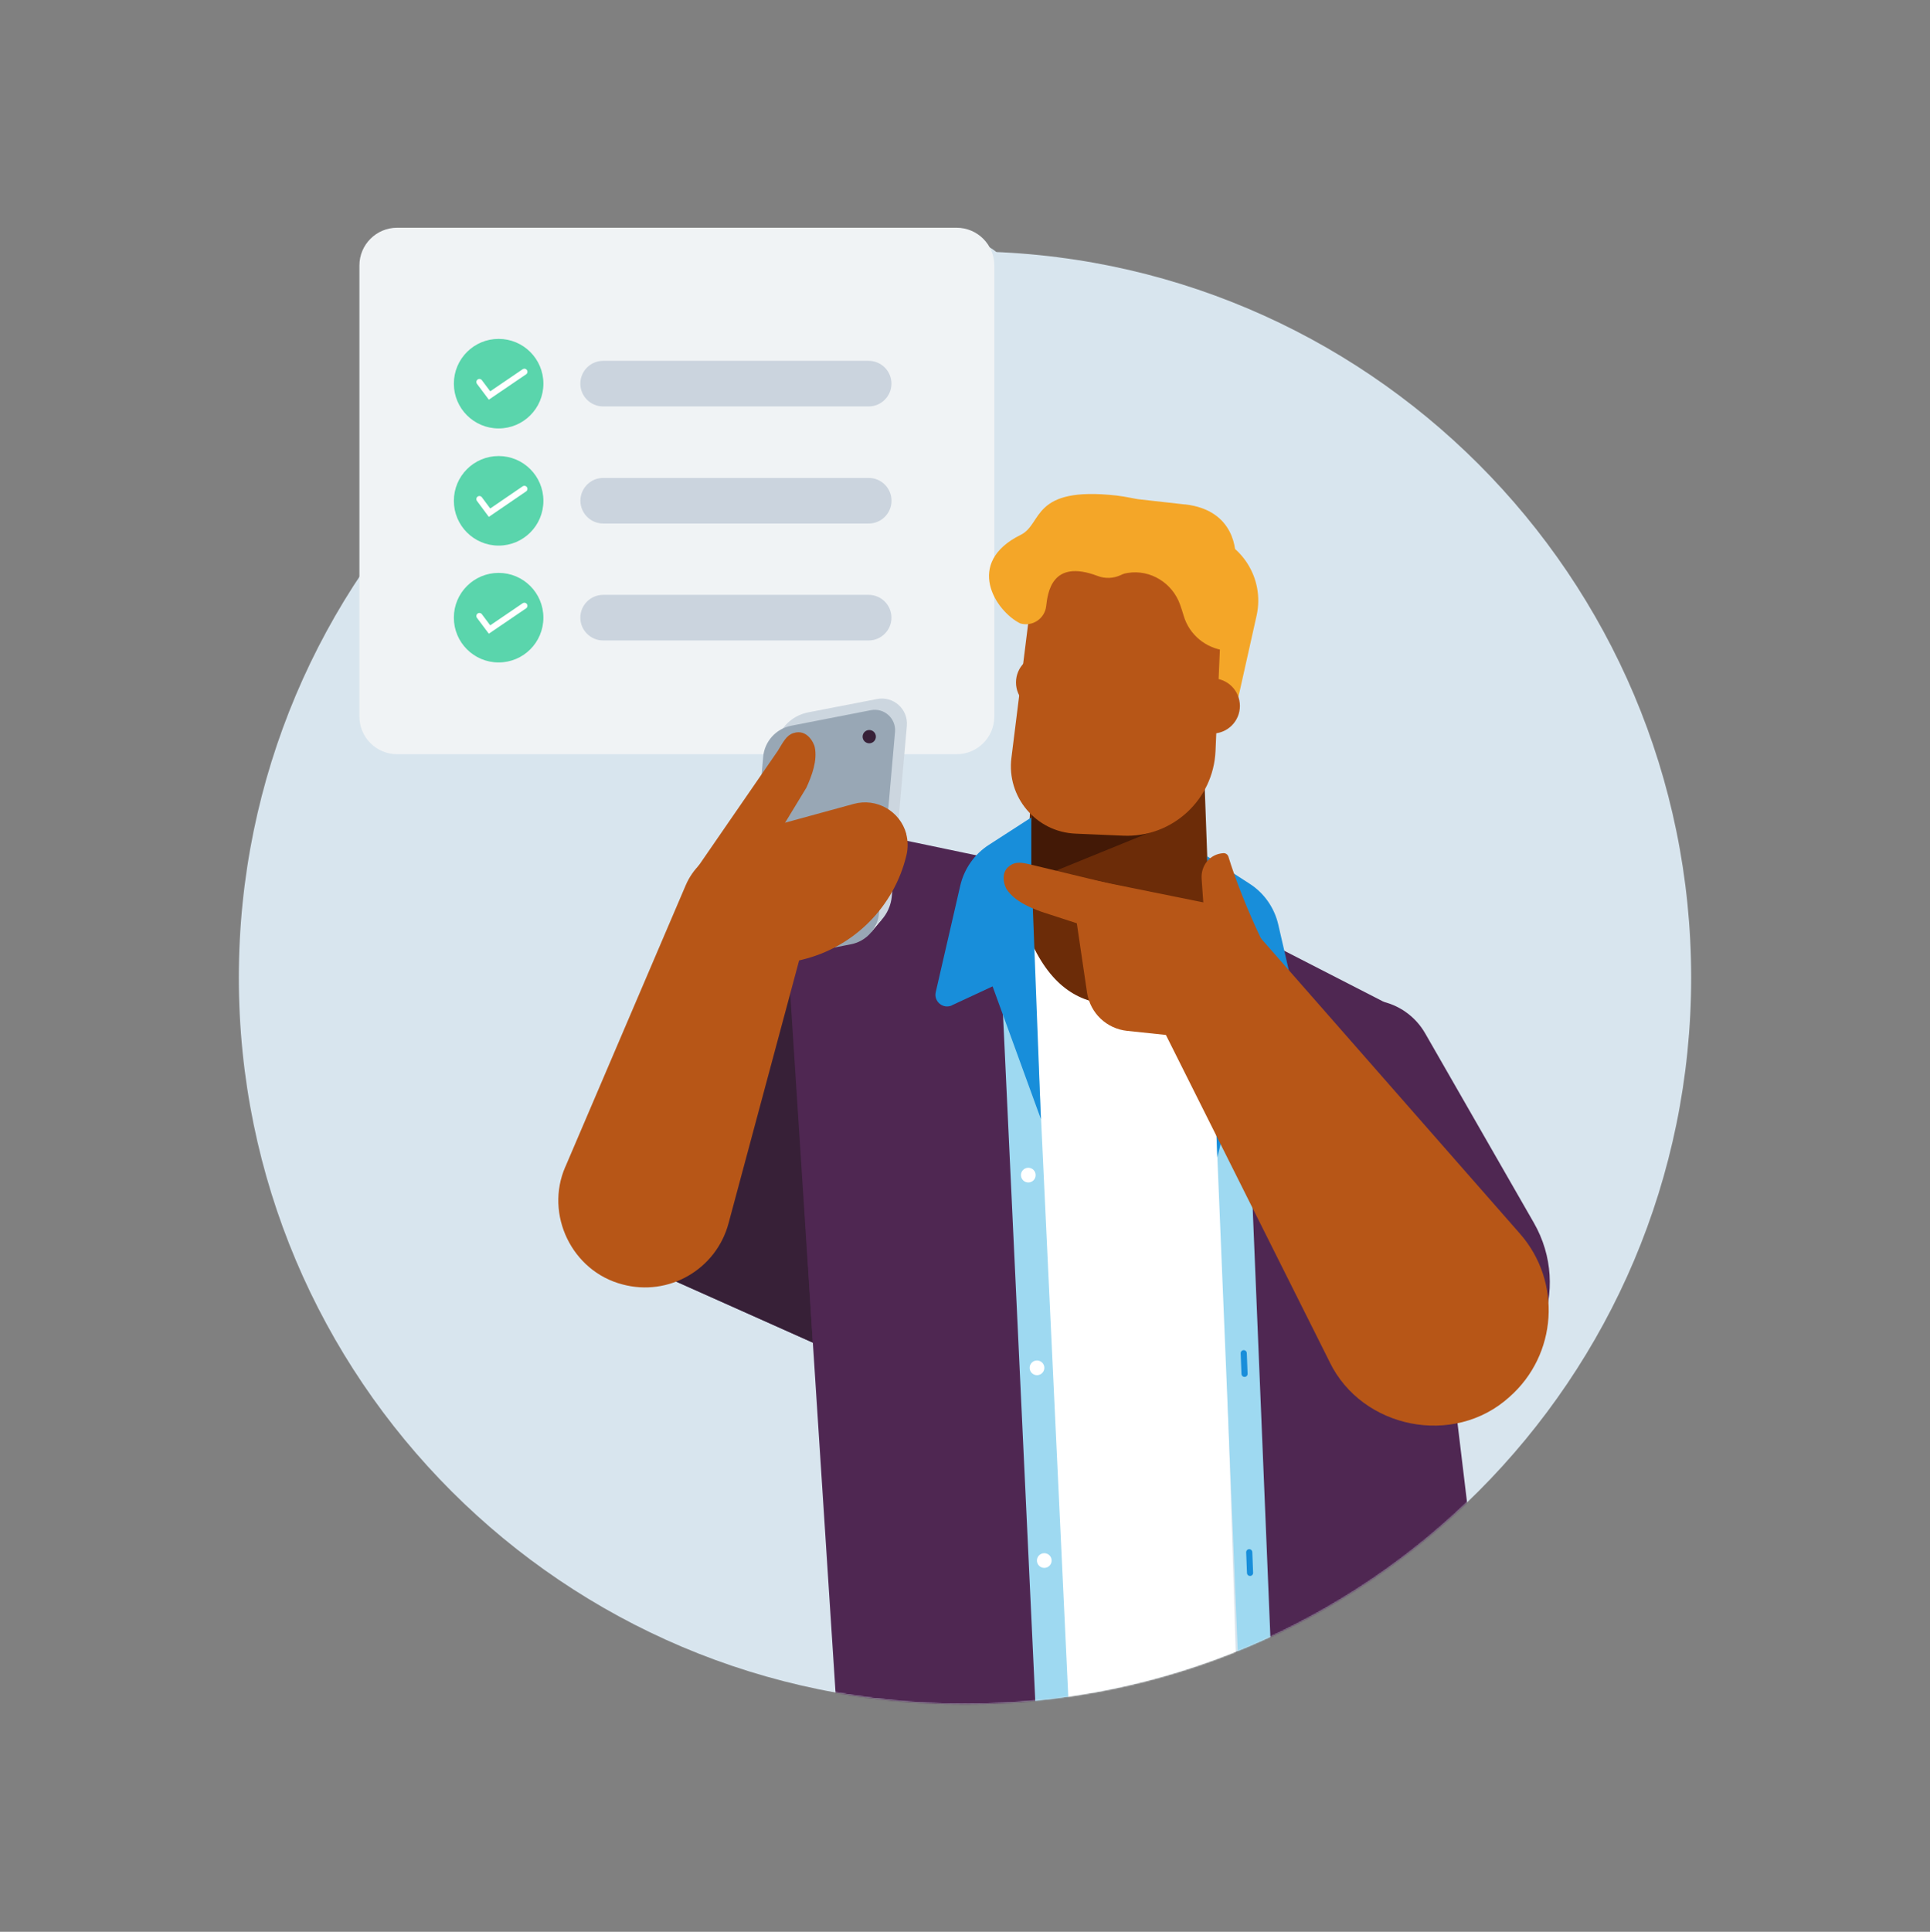 <svg width="1464" height="1465" viewBox="0 0 1464 1465" fill="none" xmlns="http://www.w3.org/2000/svg">
<rect x="0" y="0" width="1464" height="1465" fill="#808080" stroke="none"/>
<path d="M732.003 1292.29C1036.22 1292.29 1282.83 1045.67 1282.83 741.456C1282.83 437.24 1036.22 190.625 732.003 190.625C427.787 190.625 181.172 437.24 181.172 741.456C181.172 1045.67 427.787 1292.29 732.003 1292.29Z" fill="#D8E5EE"/>
<g style="mix-blend-mode:multiply">
<path d="M736.89 184.039H312.506C296.706 184.039 283.898 196.847 283.898 212.647V554.697C283.898 570.496 296.706 583.304 312.506 583.304H736.89C752.689 583.304 765.497 570.496 765.497 554.697V212.647C765.497 196.847 752.689 184.039 736.89 184.039Z" fill="#D8E5EE"/>
</g>
<path d="M725.624 172.711H301.24C285.441 172.711 272.633 185.519 272.633 201.318V543.369C272.633 559.168 285.441 571.976 301.24 571.976H725.624C741.424 571.976 754.232 559.168 754.232 543.369V201.318C754.232 185.519 741.424 172.711 725.624 172.711Z" fill="#F0F3F5"/>
<mask id="mask0_2905_57136" style="mask-type:alpha" maskUnits="userSpaceOnUse" x="181" y="190" width="1102" height="1103">
<path d="M732.003 1292.29C1036.22 1292.29 1282.83 1045.67 1282.83 741.456C1282.83 437.24 1036.22 190.625 732.003 190.625C427.787 190.625 181.172 437.24 181.172 741.456C181.172 1045.67 427.787 1292.29 732.003 1292.29Z" fill="#D8E5EE"/>
</mask>
<g mask="url(#mask0_2905_57136)">
<path d="M451.801 944.426C428.465 934.658 441.49 915.276 451.259 891.94L562.355 636.953L724.464 709.519L613.833 1015.05L451.801 944.426Z" fill="#4F2752"/>
<path d="M451.789 944.4C555.908 825.783 603.82 660.883 603.82 660.883L724.375 709.492L621.729 1020.53L451.789 944.4V944.4Z" fill="#4F2752"/>
<path d="M616.528 1018.2L607.767 872.988L604.511 693.047L512.719 971.912L616.528 1018.2Z" fill="#372037"/>
<path d="M658.387 401.946C659.757 401.946 660.868 400.835 660.868 399.465C660.868 398.095 659.757 396.984 658.387 396.984C657.017 396.984 655.906 398.095 655.906 399.465C655.906 400.835 657.017 401.946 658.387 401.946Z" fill="#F0F3F5"/>
<path d="M1111.79 1059.37L1022.4 754.766L1046.04 759.03C1060.85 761.666 1073.72 770.736 1081.16 783.838L1163.5 927.341C1192.42 977.811 1167.3 1042 1111.79 1059.45V1059.37Z" fill="#4F2752"/>
<path d="M794.252 1303.43H635.089L598.186 734.616L551.592 719.498C547.561 663.368 598.341 618.945 653.463 630.419L785.337 658.019L776.188 999.138L794.33 1303.43H794.252Z" fill="#4F2752"/>
<path d="M939.026 1305.4H793.197L780.25 673.781L919.566 694.481L939.026 1305.4Z" fill="white"/>
<path d="M1132.64 1303.45H943.628L916.648 691.531L1048.13 758.98C1070.15 770.221 1082.32 794.41 1078.29 818.831L1095.97 999.237L1132.56 1303.53L1132.64 1303.45Z" fill="#4F2752"/>
<path d="M940.939 691.531H915.742L941.016 1303.45H966.212L940.939 691.531Z" fill="#9ED9F1"/>
<path d="M782.291 691.531H757.172L785.935 1303.45H811.131L782.291 691.531Z" fill="#9ED9F1"/>
<path d="M919.148 742.273C859.762 766.849 804.64 782.044 776.188 699.168L785.568 547.835L912.015 547.68L919.148 742.351V742.273Z" fill="#6C2C08"/>
<path d="M779.586 669.024L833.622 647.007L880.837 627.78L783.85 600.258L779.586 669.024Z" fill="#431906"/>
<path d="M975.903 791.847L915.742 763.86V649.43L947.916 670.207C958.925 677.262 966.678 688.426 969.624 701.14L988.23 781.924C989.858 789.056 982.571 795.026 975.903 791.925V791.847Z" fill="#188EDA"/>
<path d="M953.653 753.955L923.417 877.688L915.742 687.281L974.895 725.502L953.653 753.955Z" fill="#188EDA"/>
<path d="M722.128 762.355L782.289 734.368V619.938L750.115 640.715C739.107 647.77 731.354 658.934 728.408 671.648L709.801 752.431C708.173 759.564 715.461 765.534 722.128 762.432V762.355Z" fill="#188EDA"/>
<path d="M744.36 724.525L789.559 848.646L782.271 657.852L723.195 695.995L744.36 724.525Z" fill="#188EDA"/>
<path d="M832.885 390.421L854.05 390.506L853.548 515.634L780.052 515.339L780.345 442.464C780.461 413.624 803.968 390.305 832.808 390.421L832.885 390.421Z" fill="#F4A628"/>
<path d="M937.367 537.992L865.641 521.96L892.937 399.844L913.593 404.461C941.738 410.752 959.48 438.709 953.189 466.855L937.292 537.975L937.367 537.992Z" fill="#F4A628"/>
<path d="M919.597 556.294C931.157 556.294 940.529 546.923 940.529 535.362C940.529 523.801 931.157 514.43 919.597 514.43C908.036 514.43 898.664 523.801 898.664 535.362C898.664 546.923 908.036 556.294 919.597 556.294Z" fill="#B75617"/>
<path d="M791.612 538.49C803.173 538.49 812.544 529.118 812.544 517.557C812.544 505.997 803.173 496.625 791.612 496.625C780.051 496.625 770.68 505.997 770.68 517.557C770.68 529.118 780.051 538.49 791.612 538.49Z" fill="#B75617"/>
<path d="M851.946 633.758L815.819 632.207C785.893 630.967 763.488 604.375 767.209 574.759L786.901 416.914L928.078 428.853L922.031 569.488C920.403 606.623 889.082 635.386 851.946 633.758V633.758Z" fill="#B75617"/>
<path d="M898.758 382.557L863.56 378.603C860.847 378.293 854.722 376.742 847.047 375.812C782.002 368.525 791.15 397.287 774.327 405.583C731.376 426.748 755.177 463.573 773.939 472.799C783.01 475.435 792.39 469.31 793.553 459.852C794.794 449.618 797.585 423.491 832.704 436.826C838.364 438.997 844.644 438.687 850.148 436.128L851.311 435.586C852.319 435.12 853.714 434.733 855.42 434.5C872.631 431.709 889.299 442.098 895.114 458.456C896.122 461.247 897.052 464.193 897.905 467.062C902.169 481.404 914.651 491.638 929.536 493.343L937.134 425.74C937.986 418.375 937.056 386.821 898.758 382.48V382.557Z" fill="#F4A628"/>
<path d="M957.47 713.773C946.074 690.05 936.926 666.482 931.809 649.658C931.266 647.953 929.638 646.867 927.855 647.023C917.621 647.72 910.722 656.481 911.497 666.714L915.063 716.875L957.47 713.851V713.773Z" fill="#B75617"/>
<path d="M1008.53 1032.74L870.302 756.739C845.958 705.958 912.011 662.156 949.379 703.555L1152.97 935.594C1184.91 972.032 1181.34 1027.46 1144.9 1059.48C1102.88 1097.47 1033.19 1083.59 1008.53 1032.81V1032.74Z" fill="#B75617"/>
<path d="M767.354 655.73C757.586 660.847 762.16 672.398 763.788 674.724C769.835 683.33 780.301 687.981 790.225 691.548L869.457 717.287L871.396 677.283L785.34 656.505C777.355 654.645 772.316 653.017 767.354 655.653V655.73Z" fill="#B75617"/>
<path d="M944.087 791.143L854.93 781.763C839.502 780.135 827.098 768.428 824.617 753.078L811.438 663.844L939.357 689.738L944.009 791.143H944.087Z" fill="#B75617"/>
<path d="M780.012 896.75C783.094 896.75 785.594 894.251 785.594 891.168C785.594 888.085 783.094 885.586 780.012 885.586C776.929 885.586 774.43 888.085 774.43 891.168C774.43 894.251 776.929 896.75 780.012 896.75Z" fill="white"/>
<path d="M786.613 1042.9C789.696 1042.9 792.195 1040.4 792.195 1037.32C792.195 1034.23 789.696 1031.73 786.613 1031.73C783.53 1031.73 781.031 1034.23 781.031 1037.32C781.031 1040.4 783.53 1042.9 786.613 1042.9Z" fill="white"/>
<path d="M792.129 1189.05C795.212 1189.05 797.711 1186.56 797.711 1183.47C797.711 1180.39 795.212 1177.89 792.129 1177.89C789.046 1177.89 786.547 1180.39 786.547 1183.47C786.547 1186.56 789.046 1189.05 792.129 1189.05Z" fill="white"/>
<path d="M947.602 1177.17L948.222 1192.83" stroke="#188EDA" stroke-width="4.652" stroke-miterlimit="10" stroke-linecap="round"/>
<path d="M943.422 1026.23L944.042 1041.89" stroke="#188EDA" stroke-width="4.652" stroke-miterlimit="10" stroke-linecap="round"/>
<path d="M428.835 884.905L520.162 671.318C530.861 646.354 559.778 634.725 584.742 645.424C607.535 655.192 619.164 680.156 612.884 703.414L552.646 927.7C543.265 962.743 507.215 983.52 472.173 974.062C433.874 964.138 413.019 921.033 428.835 884.828V884.905Z" fill="#B75617"/>
<path d="M586.977 557.017L598.916 547.016L603.955 550.892L586.977 557.017Z" fill="#F0F3F5"/>
<path d="M660.758 707.089L663.781 693.289L668.588 697.708L660.758 707.089V707.089Z" fill="#F0F3F5"/>
<path d="M651.455 707.339L600.365 717.263C587.34 719.821 575.479 709.123 576.641 695.865L587.96 568.023C589.201 554.223 599.357 542.982 612.924 540.268L665.333 530.112C677.737 527.709 688.978 537.865 687.893 550.424L676.497 679.662C675.256 693.462 665.1 704.703 651.533 707.417L651.455 707.339Z" fill="#CCD6DF"/>
<path d="M645.505 716.119L585.112 727.903C575.033 729.841 565.885 721.624 566.815 711.39L578.91 574.012C579.917 562.305 588.6 552.614 600.23 550.366L660.623 538.582C670.702 536.644 679.85 544.861 678.92 555.095L666.825 692.473C665.818 704.18 657.134 713.871 645.505 716.119Z" fill="#98A7B5"/>
<path d="M659.375 563.704C662.158 563.704 664.414 561.447 664.414 558.664C664.414 555.881 662.158 553.625 659.375 553.625C656.592 553.625 654.336 555.881 654.336 558.664C654.336 561.447 656.592 563.704 659.375 563.704Z" fill="#372037"/>
<path d="M601.926 555.947C612.392 552.536 617.509 563.855 618.052 566.646C620.067 576.957 616.036 587.733 611.695 597.347L557.503 686.503L527.5 660.066L589.987 569.437C594.251 562.459 596.577 557.653 601.849 555.947H601.926Z" fill="#B75617"/>
<path d="M687.469 632.368C682.74 615.079 664.908 604.923 647.62 609.652L577.07 628.957L527.375 761.838L605.212 728.579L608.469 727.804C647.697 718.345 678.32 687.645 687.624 648.416C688.864 643.144 688.787 637.562 687.391 632.368H687.469Z" fill="#B75617"/>
</g>
<path d="M412.195 290.957C412.195 309.719 397 324.914 378.238 324.914C359.477 324.914 344.281 309.719 344.281 290.957C344.281 272.195 359.477 257 378.238 257C397 257 412.195 272.195 412.195 290.957Z" fill="#5AD5AC"/>
<path d="M363.656 289.698L371.331 299.932L397.768 281.945" stroke="white" stroke-width="4.652" stroke-miterlimit="10" stroke-linecap="round"/>
<path d="M658.923 308.226H457.507C447.971 308.226 440.219 300.473 440.219 290.937C440.219 281.401 447.971 273.648 457.507 273.648H658.923C668.459 273.648 676.211 281.401 676.211 290.937C676.211 300.473 668.459 308.226 658.923 308.226Z" fill="#CBD4DE"/>
<path d="M412.195 379.808C412.195 398.57 397 413.765 378.238 413.765C359.477 413.765 344.281 398.57 344.281 379.808C344.281 361.047 359.477 345.852 378.238 345.852C397 345.852 412.195 361.047 412.195 379.808" fill="#5AD5AC"/>
<path d="M363.656 378.495L371.331 388.806L397.768 370.742" stroke="white" stroke-width="4.652" stroke-miterlimit="10" stroke-linecap="round"/>
<path d="M658.978 397.03H457.562C448.026 397.03 440.273 389.278 440.273 379.742C440.273 370.206 448.026 362.453 457.562 362.453H658.978C668.513 362.453 676.266 370.206 676.266 379.742C676.266 389.278 668.513 397.03 658.978 397.03Z" fill="#CBD4DE"/>
<path d="M412.187 468.426C412.187 487.187 396.992 502.383 378.23 502.383C359.469 502.383 344.273 487.187 344.273 468.426C344.273 449.664 359.469 434.469 378.23 434.469C396.992 434.469 412.187 449.664 412.187 468.426Z" fill="#5AD5AC"/>
<path d="M363.656 467.175L371.331 477.408L397.768 459.422" stroke="white" stroke-width="4.652" stroke-miterlimit="10" stroke-linecap="round"/>
<path d="M658.923 485.702H457.507C447.971 485.702 440.219 477.949 440.219 468.414C440.219 458.878 447.971 451.125 457.507 451.125H658.923C668.459 451.125 676.211 458.878 676.211 468.414C676.211 477.949 668.459 485.702 658.923 485.702Z" fill="#CBD4DE"/>
</svg>
